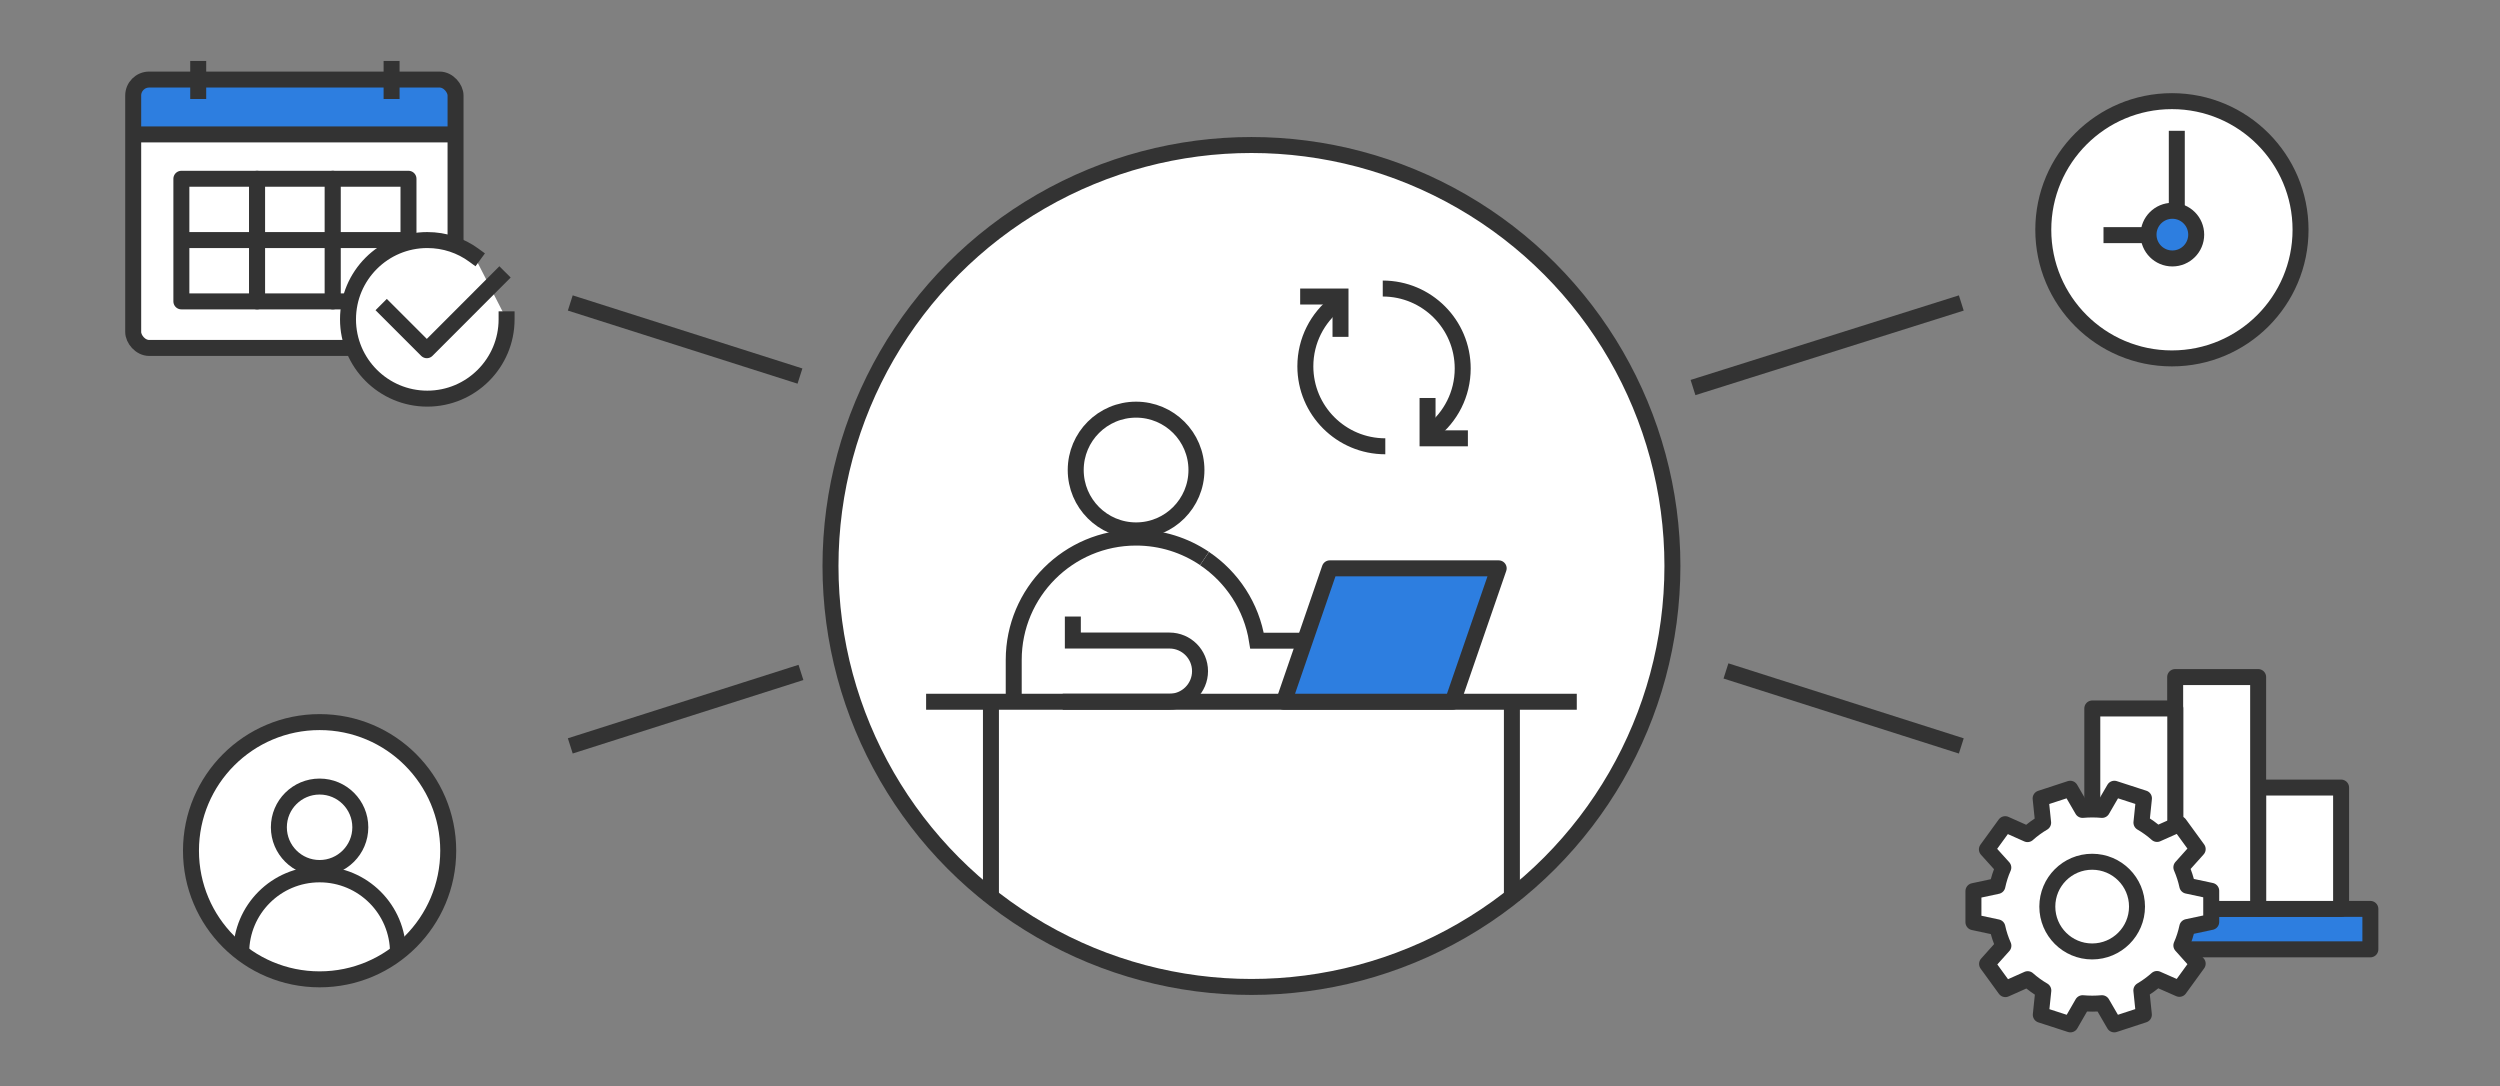 <svg width="313" height="136" viewBox="0 0 313 136" fill="none" xmlns="http://www.w3.org/2000/svg">
<rect x="0" y="0" width="313" height="136" fill="#808080" stroke="none"/>
<g clip-path="url(#clip0_1871_31116)">
<mask id="mask0_1871_31116" style="mask-type:luminance" maskUnits="userSpaceOnUse" x="0" y="0" width="313" height="136">
<path d="M312.68 0.445H0.68V135.445H312.68V0.445Z" fill="white"/>
</mask>
<g mask="url(#mask0_1871_31116)">
<path d="M217.043 84.305L244.602 93.087" stroke="#333333" stroke-width="2" stroke-linecap="square" stroke-linejoin="round"/>
<path d="M72.352 38.234L99.203 46.781" stroke="#333333" stroke-width="2" stroke-linecap="square" stroke-linejoin="round"/>
<path d="M212.918 48.219L244.6 38.234" stroke="#333333" stroke-width="2" stroke-linecap="square" stroke-linejoin="round"/>
<path d="M72.352 93.083L99.326 84.492" stroke="#333333" stroke-width="2" stroke-linecap="square" stroke-linejoin="round"/>
<circle cx="156.682" cy="70.861" r="52.705" fill="white" stroke="#333333" stroke-width="2"/>
<g clip-path="url(#clip1_1871_31116)">
<path d="M173.44 55.875C167.91 55.875 163.43 51.395 163.43 45.865C163.43 42.645 164.95 39.775 167.32 37.945" stroke="#333333" stroke-width="2" stroke-miterlimit="10"/>
<path d="M162.781 37.125H167.831V42.175" stroke="#333333" stroke-width="2" stroke-miterlimit="10"/>
<path d="M173.121 36.125C178.651 36.125 183.131 40.605 183.131 46.135C183.131 49.355 181.611 52.225 179.241 54.055" stroke="#333333" stroke-width="2" stroke-miterlimit="10"/>
<path d="M183.78 54.878H178.73V49.828" stroke="#333333" stroke-width="2" stroke-miterlimit="10"/>
</g>
<path d="M188.909 87.859H124.066V100.044H188.909V87.859Z" fill="white"/>
<path d="M126.572 89.529C126.572 89.529 123.013 69.18 142.239 67.305C142.239 67.305 154.659 67.731 157.377 80.197H169.314L164.182 91.303L126.572 89.518V89.529Z" fill="white"/>
<path d="M142.238 66.405C146.412 66.405 149.795 63.021 149.795 58.847C149.795 54.673 146.412 51.289 142.238 51.289C138.063 51.289 134.68 54.673 134.68 58.847C134.68 63.021 138.063 66.405 142.238 66.405Z" fill="white" stroke="#333333" stroke-width="2" stroke-miterlimit="10"/>
<path d="M150.805 69.921C148.356 68.27 145.414 67.305 142.236 67.305C133.78 67.305 126.918 74.166 126.918 82.623V87.845" stroke="#333333" stroke-width="2" stroke-miterlimit="10"/>
<path d="M150.809 69.93C154.256 72.254 156.704 75.938 157.378 80.216H166.261" stroke="#333333" stroke-width="2" stroke-miterlimit="10"/>
<path d="M115.949 87.859H197.413" stroke="#333333" stroke-width="2" stroke-miterlimit="10"/>
<path d="M124.066 87.859V112.758" stroke="#333333" stroke-width="2" stroke-miterlimit="10"/>
<path d="M189.289 87.859V112.758" stroke="#333333" stroke-width="2" stroke-miterlimit="10"/>
<path d="M181.873 87.856H160.738L166.488 71.156H187.635L181.873 87.856Z" fill="#2D7EE0" stroke="#333333" stroke-width="2" stroke-linejoin="round"/>
<path d="M133.051 87.856H146.415C148.526 87.856 150.244 86.149 150.244 84.027C150.244 81.915 148.537 80.197 146.415 80.197H134.32V77.188" stroke="#333333" stroke-width="2" stroke-miterlimit="10"/>
<path d="M271.924 44.872C280.818 44.872 288.028 37.662 288.028 28.768C288.028 19.874 280.818 12.664 271.924 12.664C263.03 12.664 255.82 19.874 255.82 28.768C255.82 37.662 263.03 44.872 271.924 44.872Z" fill="white" stroke="#333333" stroke-width="2" stroke-linejoin="round"/>
<path d="M264.359 29.438H272.535V17.375" fill="white"/>
<path d="M264.359 29.438H272.535V17.375" stroke="#333333" stroke-width="2" stroke-linecap="square" stroke-linejoin="round"/>
<circle cx="271.98" cy="29.375" r="2.984" fill="#2D7EE0" stroke="#333333" stroke-width="2"/>
<path d="M40.014 122.614C48.908 122.614 56.118 115.404 56.118 106.51C56.118 97.616 48.908 90.406 40.014 90.406C31.12 90.406 23.91 97.616 23.91 106.51C23.91 115.404 31.12 122.614 40.014 122.614Z" fill="white" stroke="#333333" stroke-width="2" stroke-linejoin="round"/>
<path d="M40.013 108.674C42.828 108.674 45.111 106.391 45.111 103.575C45.111 100.759 42.828 98.477 40.013 98.477C37.197 98.477 34.914 100.759 34.914 103.575C34.914 106.391 37.197 108.674 40.013 108.674Z" stroke="#333333" stroke-width="2" stroke-linejoin="round"/>
<path d="M30.199 119.284C30.199 113.86 34.59 109.469 40.014 109.469C45.439 109.469 49.83 113.86 49.83 119.284" stroke="#333333" stroke-width="2" stroke-linejoin="round"/>
<path d="M57.262 17.594H17.035V43.49H57.262V17.594Z" fill="white"/>
<path d="M57.039 10.438H16.812V16.221H57.039V10.438Z" fill="#2D7EE0"/>
<rect x="16.676" y="9.961" width="40.359" height="33.602" rx="2" stroke="#333333" stroke-width="2"/>
<path d="M16.598 16.828H57.262" stroke="#333333" stroke-width="2" stroke-miterlimit="10"/>
<path d="M24.816 7.633V12.394" stroke="#333333" stroke-width="2" stroke-miterlimit="10"/>
<path d="M49.027 7.633V12.394" stroke="#333333" stroke-width="2" stroke-miterlimit="10"/>
<path d="M32.185 22.383H22.707V37.734H32.185V22.383Z" fill="white" stroke="#333333" stroke-width="2" stroke-linejoin="round"/>
<path d="M41.666 22.383H32.188V37.734H41.666V22.383Z" fill="white" stroke="#333333" stroke-width="2" stroke-linejoin="round"/>
<path d="M51.142 22.383H41.664V37.734H51.142V22.383Z" fill="white" stroke="#333333" stroke-width="2" stroke-linejoin="round"/>
<path d="M22.707 30.055H51.142" stroke="#333333" stroke-width="2" stroke-linejoin="round"/>
<path d="M63.425 39.982C63.425 45.462 58.978 49.91 53.498 49.91C48.017 49.91 43.57 45.462 43.57 39.982C43.57 34.502 48.017 30.055 53.498 30.055C55.676 30.055 57.687 30.751 59.315 31.941" fill="white"/>
<path d="M63.425 39.982C63.425 45.462 58.978 49.91 53.498 49.91C48.017 49.91 43.57 45.462 43.57 39.982C43.57 34.502 48.017 30.055 53.498 30.055C55.676 30.055 57.687 30.751 59.315 31.941" stroke="#333333" stroke-width="2" stroke-linecap="square" stroke-linejoin="round"/>
<path d="M48.43 38.838L53.438 43.846L62.523 34.75" stroke="#333333" stroke-width="2" stroke-linecap="square" stroke-linejoin="round"/>
<path d="M258.273 118.859H296.77V113.795H258.273V118.859Z" fill="#2D7EE0" stroke="#333333" stroke-width="2" stroke-linejoin="round"/>
<path d="M282.718 113.797H293.105V98.603H282.718V113.797Z" fill="white" stroke="#333333" stroke-width="2" stroke-linejoin="round"/>
<path d="M272.331 113.797H282.719V84.767H272.331V113.797Z" fill="white" stroke="#333333" stroke-width="2" stroke-linejoin="round"/>
<path d="M261.956 113.797H272.344V88.698H261.956V113.797Z" fill="white" stroke="#333333" stroke-width="2" stroke-linejoin="round"/>
<path d="M261.943 101.344C261.539 101.344 261.134 101.367 260.73 101.4L259.192 98.75L255.486 99.963L255.8 103.006C255.104 103.411 254.452 103.893 253.846 104.432L251.05 103.186L248.759 106.342L250.814 108.621C250.488 109.351 250.241 110.126 250.073 110.923L247.074 111.564V115.46L250.073 116.101C250.241 116.898 250.499 117.662 250.825 118.403L248.781 120.683L251.072 123.838L253.868 122.592C254.475 123.131 255.126 123.602 255.823 124.007L255.508 127.05L259.214 128.252L260.741 125.601C261.146 125.635 261.55 125.657 261.954 125.657C262.358 125.657 262.763 125.635 263.167 125.601L264.706 128.252L268.412 127.039L268.097 123.995C268.793 123.58 269.445 123.108 270.051 122.569L272.859 123.804L275.15 120.649L273.106 118.369C273.431 117.639 273.678 116.864 273.847 116.067L276.845 115.427V111.53L273.847 110.89C273.678 110.092 273.42 109.329 273.106 108.588L275.15 106.308L272.859 103.163L270.062 104.41C269.456 103.871 268.805 103.399 268.108 102.995L268.423 99.952L264.717 98.75L263.178 101.4C262.785 101.367 262.381 101.344 261.965 101.344H261.943Z" fill="white" stroke="#333333" stroke-width="2" stroke-linejoin="round"/>
<path d="M261.939 119.121C265.04 119.121 267.554 116.607 267.554 113.506C267.554 110.405 265.04 107.891 261.939 107.891C258.838 107.891 256.324 110.405 256.324 113.506C256.324 116.607 258.838 119.121 261.939 119.121Z" stroke="#333333" stroke-width="2" stroke-linecap="round" stroke-linejoin="round"/>
</g>
</g>
<defs>
<clipPath id="clip0_1871_31116">
<rect width="312" height="135" fill="white" transform="translate(0.68 0.445)"/>
</clipPath>
<clipPath id="clip1_1871_31116">
<rect width="23" height="23" fill="white" transform="translate(161.68 34.375)"/>
</clipPath>
</defs>
</svg>

